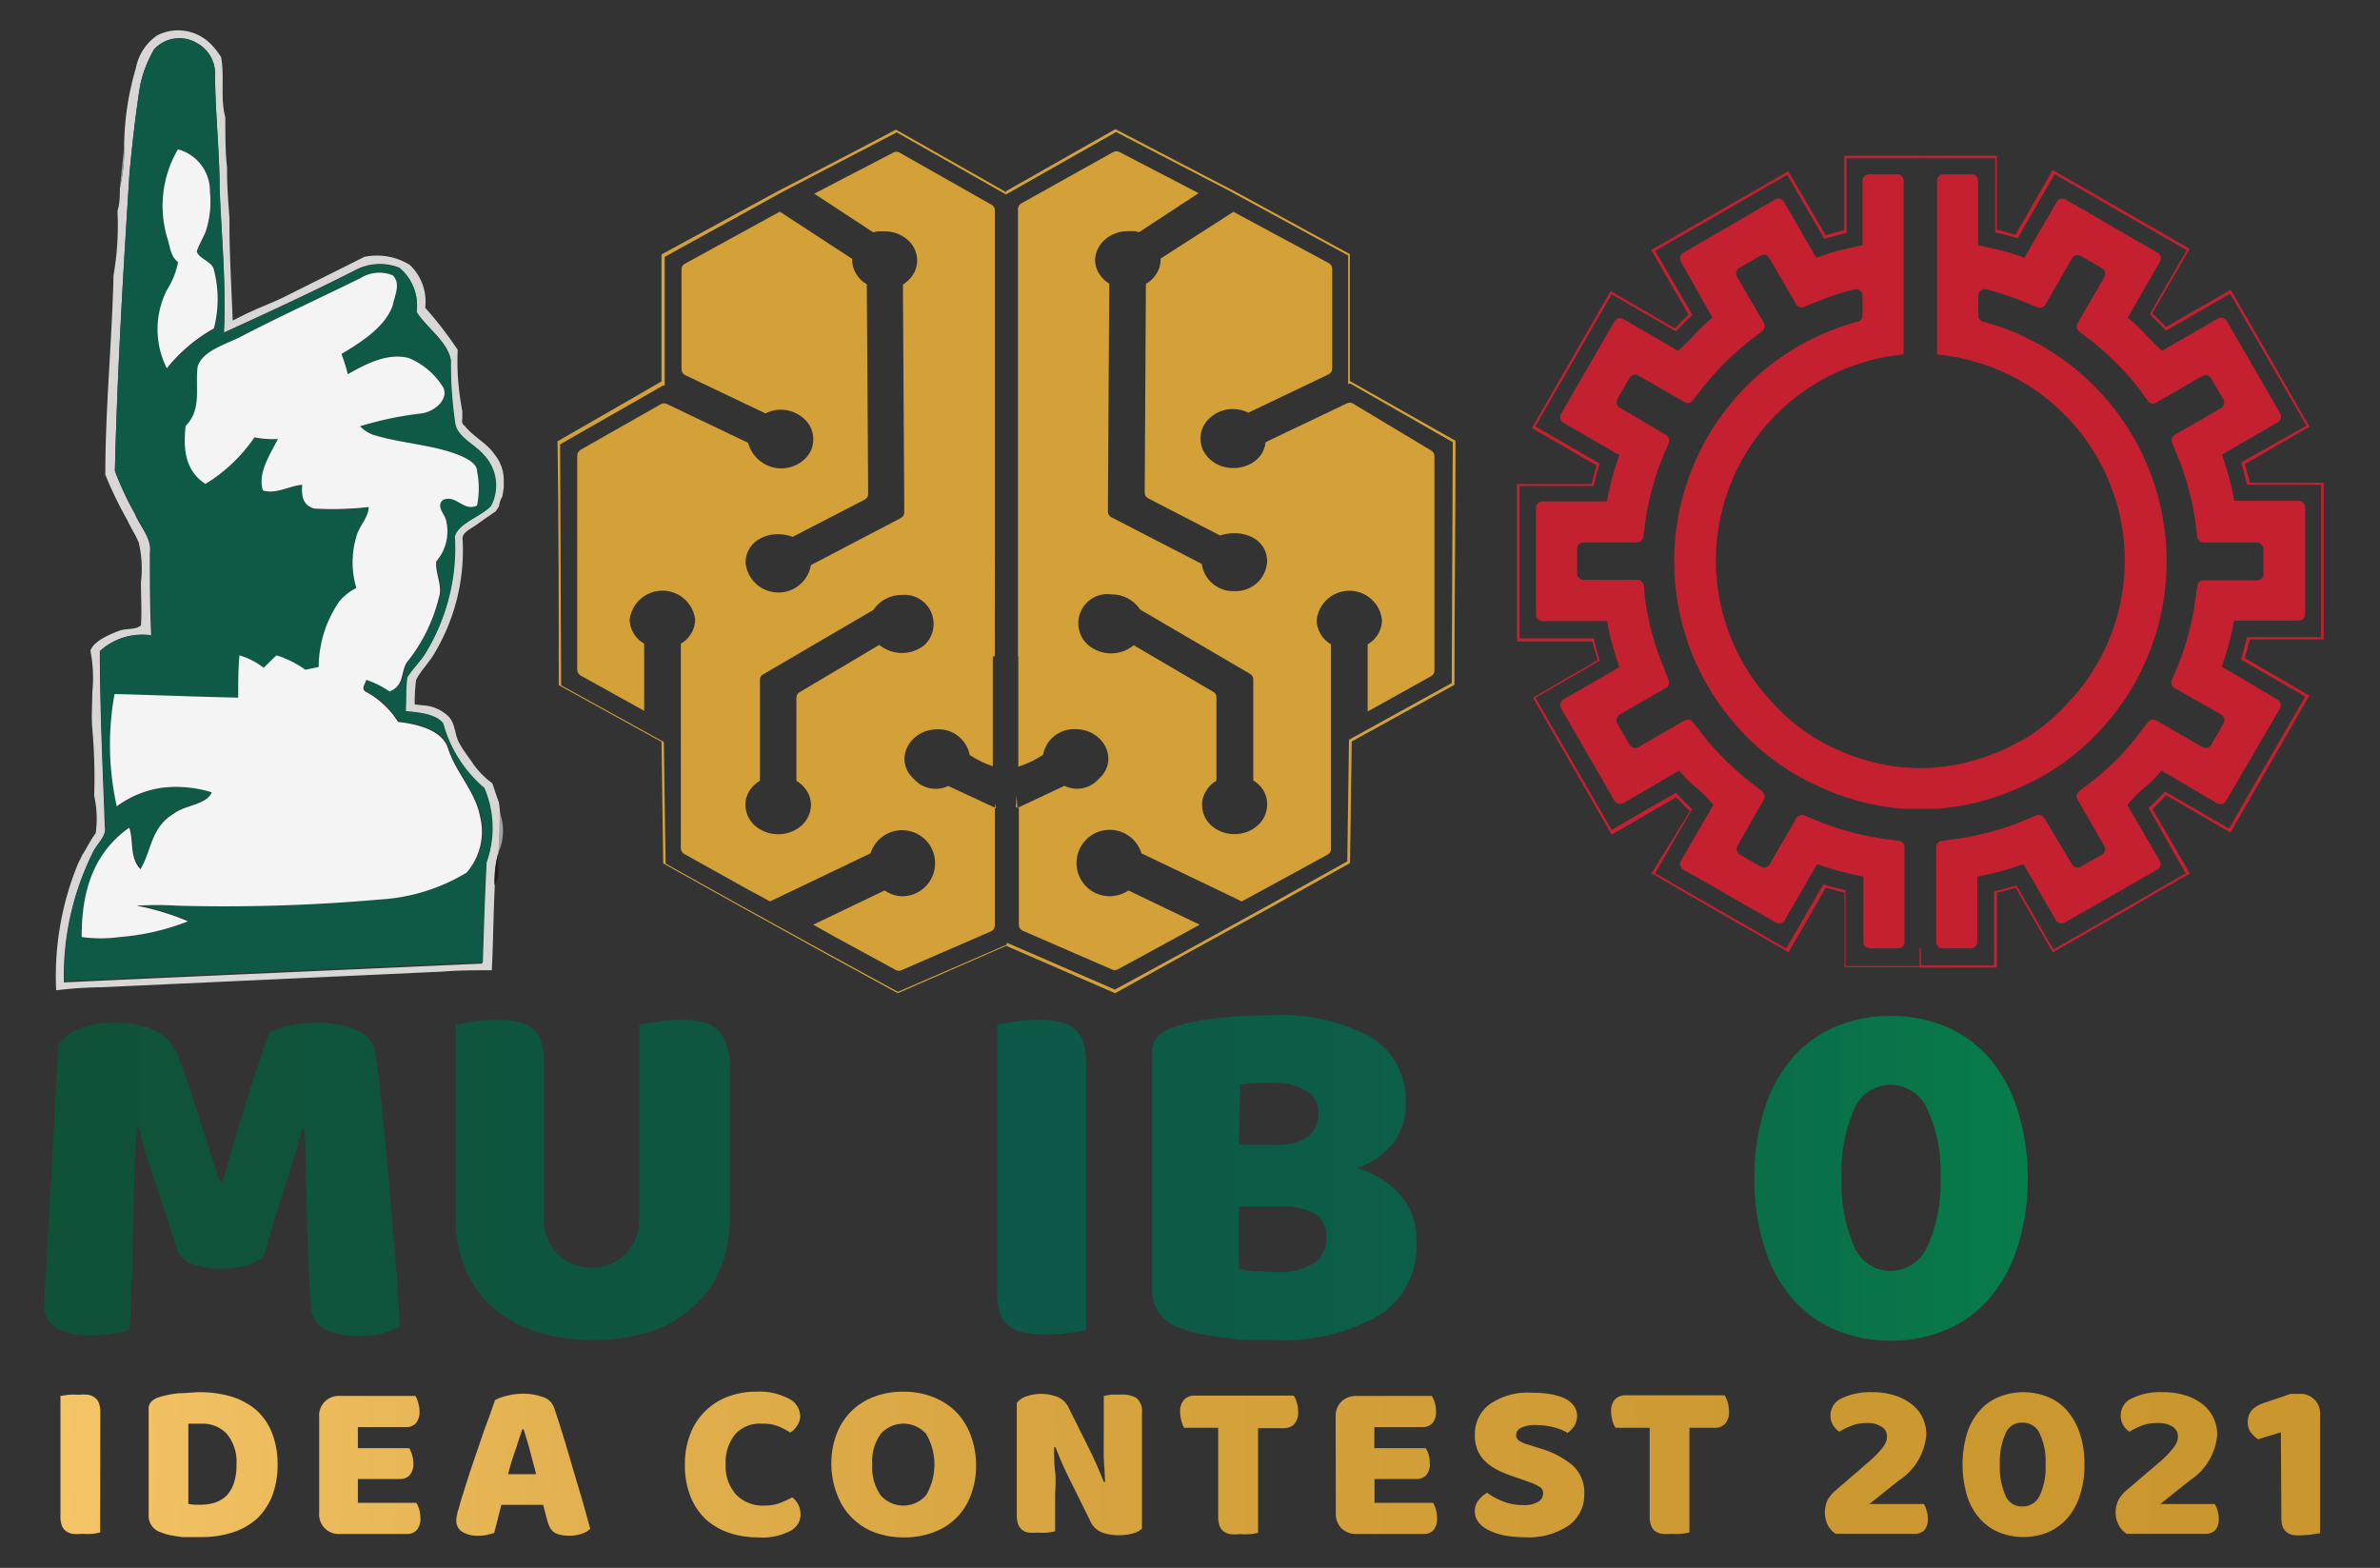 <svg id="Layer_1" data-name="Layer 1" xmlns="http://www.w3.org/2000/svg" xmlns:xlink="http://www.w3.org/1999/xlink" viewBox="0 0 138.99 91.56"><rect x="0" y="0" width="138.99" height="91.56" fill="#333333" stroke="none"/><defs><style>.cls-1,.cls-2{fill:none;}.cls-1{clip-rule:evenodd;}.cls-3{fill:url(#linear-gradient);}.cls-4{fill:url(#linear-gradient-2);}.cls-5{fill:url(#linear-gradient-4);}.cls-6{fill:url(#linear-gradient-5);}.cls-7{clip-path:url(#clip-path);}.cls-8{fill:#d4a139;}.cls-9{clip-path:url(#clip-path-2);}.cls-10,.cls-11,.cls-14,.cls-21,.cls-22,.cls-23,.cls-25,.cls-26{fill-rule:evenodd;}.cls-10{fill:url(#linear-gradient-9);}.cls-11,.cls-17{fill:#1d1d1d;}.cls-12{clip-path:url(#clip-path-3);}.cls-13{clip-path:url(#clip-path-4);}.cls-14{fill:url(#linear-gradient-10);}.cls-15{fill:#d8d7d6;}.cls-16{fill:#0e5a47;}.cls-18{fill:#a1a0a1;}.cls-19{fill:#f4f4f4;}.cls-20{clip-path:url(#clip-path-5);}.cls-21{fill:url(#linear-gradient-11);}.cls-22{fill:url(#linear-gradient-12);}.cls-23{fill:#c52030;}.cls-24{clip-path:url(#clip-path-6);}.cls-25{fill:url(#linear-gradient-13);}.cls-26{fill:url(#linear-gradient-14);}.cls-27{fill:url(#radial-gradient);}</style><linearGradient id="linear-gradient" x1="-25.98" y1="68.86" x2="231.86" y2="68.86" gradientUnits="userSpaceOnUse"><stop offset="0" stop-color="#114f30"/><stop offset="0.34" stop-color="#0d5847"/><stop offset="0.42" stop-color="#0c5f48"/><stop offset="0.52" stop-color="#097249"/><stop offset="0.62" stop-color="#068a4b"/><stop offset="0.7" stop-color="#07844b"/><stop offset="0.81" stop-color="#0b724b"/><stop offset="0.94" stop-color="#11554a"/><stop offset="1" stop-color="#0d4e47"/></linearGradient><linearGradient id="linear-gradient-2" x1="-25.98" y1="68.91" x2="231.86" y2="68.91" xlink:href="#linear-gradient"/><linearGradient id="linear-gradient-4" x1="-25.98" y1="68.75" x2="231.86" y2="68.75" xlink:href="#linear-gradient"/><linearGradient id="linear-gradient-5" x1="-25.98" y1="68.79" x2="231.86" y2="68.79" xlink:href="#linear-gradient"/><clipPath id="clip-path"><path id="SVGID" class="cls-1" d="M53.22,51.91l.36.09v4.32H57.9V54.9h.55l6.66,2.89,4.09-2.23,5.11-2.82,4.37-2.44.1-7.1,6-3.31.06-14.07-6-3.43-.11.05V14.92l-6.85-3.73L65.18,7.71l-6.72,3.81H57.9V9.22H53.58v4.32l-.36.08-.3.09-.3.08-.35.1-2.16-3.75L42.4,14.59l2.16,3.74-.27.26-.22.22-.21.22-.26.26-3.74-2.16L35.4,24.84,39.15,27l-.1.35-.09.3-.07.29-.09.37H34.48v8.9h4.33c.1.44.22.87.35,1.3l-3.75,2.17,4.45,7.71,3.74-2.17.25.27.22.22.22.22.27.25-2.17,3.75,7.72,4.45,2.16-3.74.35.1.3.08Zm11.69-17.2a2,2,0,0,1,1.68.89L73,39.35a.37.37,0,0,1,.19.33v5.9a1.64,1.64,0,0,1,.57.54A1.57,1.57,0,0,1,74,47a1.61,1.61,0,0,1-.56,1.21,2,2,0,0,1-1.35.5,2,2,0,0,1-1.35-.5A1.61,1.61,0,0,1,70.2,47a1.49,1.49,0,0,1,.27-.87,1.64,1.64,0,0,1,.57-.54V40.73a.35.35,0,0,0-.19-.33l-4.64-2.72a2.08,2.08,0,0,1-2.65,0A1.7,1.7,0,0,1,64.91,34.71ZM59.42,47.18l-.15-2.06v-.34h.19a5.86,5.86,0,0,0,1.45-.7h0a1.85,1.85,0,0,1,1.9-1.5c1.64,0,2.59,1.81,1.35,2.91a1.68,1.68,0,0,1-2,.4m-2.73-1.11a10.64,10.64,0,0,1-2.52,0h0a10.18,10.18,0,0,1-1.64-.26,12.59,12.59,0,0,1-2.33-.8q-.48-.22-1-.51a7.8,7.8,0,0,1-.91-.58A11.57,11.57,0,0,1,49.22,41,12.09,12.09,0,0,1,54.9,21.08a11.78,11.78,0,0,1,2-.36V10.54a.38.38,0,0,0-.38-.38H54.92a.38.38,0,0,0-.38.38v3.77c-.47.08-.93.19-1.37.3s-.9.27-1.34.42L50,11.77a.37.37,0,0,0-.52-.14L44,14.74a.38.38,0,0,0-.14.52l1.88,3.26c-.35.3-.7.62-1,.95s-.64.67-1,1l-3.26-1.89a.39.39,0,0,0-.52.14l-3.12,5.4a.38.38,0,0,0,.14.52l3.26,1.89c-.16.44-.29.89-.41,1.33s-.23.91-.31,1.37H35.82a.39.39,0,0,0-.39.38v6.23a.39.39,0,0,0,.39.38h3.76c.09.47.19.92.31,1.36h0A13.52,13.52,0,0,0,40.31,39l-3.26,1.88a.38.38,0,0,0-.14.53L40,46.75a.39.39,0,0,0,.52.14L43.79,45c.31.36.63.7,1,1s.67.64,1,.95l-1.89,3.26a.4.4,0,0,0,.14.53l1.76,1,1.88,1.09,1.76,1a.39.39,0,0,0,.52-.14l1.89-3.27c.44.16.89.29,1.33.42s.91.22,1.37.31V55a.38.38,0,0,0,.38.38h1.64a.38.38,0,0,0,.38-.38V49.46a.38.38,0,0,0-.33-.38L55.9,49a19,19,0,0,1-2.1-.42l-.74-.21c-.44-.15-.87-.3-1.3-.48l-.66-.28a.38.38,0,0,0-.48.16l-1.55,2.69a.39.39,0,0,1-.52.14l-1.22-.7a.37.37,0,0,1-.14-.52l1.55-2.69a.39.39,0,0,0-.1-.5l-.57-.44A12.61,12.61,0,0,1,47,44.85l-.55-.52A16.41,16.41,0,0,1,45,42.72l-.44-.57a.39.39,0,0,0-.49-.1l-2.69,1.56a.38.38,0,0,1-.52-.15l-.71-1.23a.37.37,0,0,1,.14-.52L43,40.16a.37.37,0,0,0,.16-.47L42.9,39a17.9,17.9,0,0,1-.68-2,17.33,17.33,0,0,1-.42-2.1l-.1-.72a.37.37,0,0,0-.38-.33h-3.1a.38.38,0,0,1-.38-.38V32a.38.38,0,0,1,.38-.38h3.11a.39.39,0,0,0,.38-.33l.09-.71a15.3,15.3,0,0,1,.42-2.1,15.11,15.11,0,0,1,.68-2l.28-.68a.38.38,0,0,0-.16-.47l-2.69-1.55a.39.39,0,0,1-.14-.52l.71-1.22a.38.38,0,0,1,.52-.14l2.69,1.55a.37.37,0,0,0,.49-.1l.44-.58a16.37,16.37,0,0,1,1.42-1.61,17.85,17.85,0,0,1,1.61-1.41l.57-.43a.4.4,0,0,0,.1-.5l-1.56-2.69a.39.39,0,0,1,.14-.52l1.23-.71a.38.38,0,0,1,.52.14l1.55,2.7a.38.38,0,0,0,.48.15l.67-.27a15,15,0,0,1,2-.69h0l.27-.06a.35.35,0,0,1,.33.07.38.38,0,0,1,.15.3v1.14a.39.39,0,0,1-.28.37A14.51,14.51,0,0,0,48,43.19a15,15,0,0,0,1.9,1.54c.3.2.61.39.92.57s.64.36,1,.51a14.21,14.21,0,0,0,2.29.88,13.89,13.89,0,0,0,2.91.52c.34,0,.69,0,1,0a14.52,14.52,0,0,0,1.48-.08V54a.38.38,0,0,0,.22.35l5.21,2.26a.37.37,0,0,0,.34,0l1.68-.91,1.83-1L70.06,54,65.9,52a1.94,1.94,0,1,1,.76-2.17l5.86,2.81,1.34-.73,3.67-2a.37.37,0,0,0,.2-.34l0-11.94a1.67,1.67,0,0,1-.84-1.41,1.92,1.92,0,0,1,3.82,0,1.67,1.67,0,0,1-.84,1.41v3.92l3.7-2.06a.36.36,0,0,0,.2-.33l0-12.51a.38.38,0,0,0-.19-.34L79,23.56a.36.36,0,0,0-.35,0l-4.74,2.26c-.16,1.48-2.16,2-3.25,1a1.6,1.6,0,0,1,0-2.42,2,2,0,0,1,2.24-.3l4.69-2.24a.37.37,0,0,0,.21-.34V15.71a.38.38,0,0,0-.19-.34l-5.58-3L67.78,15.1v.06a1.53,1.53,0,0,1-.28.88,1.68,1.68,0,0,1-.58.54l-.07,12.18a.37.37,0,0,0,.2.34l4.2,2.17c1.23-.41,2.75.12,2.75,1.54a1.83,1.83,0,0,1-1.91,1.71,1.85,1.85,0,0,1-1.91-1.59l-5.27-2.72a.38.38,0,0,1-.21-.34l.08-13.3a1.81,1.81,0,0,1-.56-.54,1.54,1.54,0,0,1-.27-.87A1.65,1.65,0,0,1,64.52,14a2,2,0,0,1,1.35-.5l.42,0,.23.06L70,11.28l-4.62-2.4a.38.38,0,0,0-.37,0l-5.37,3a.37.37,0,0,0-.19.33V44.77Zm-6,7.34L52.88,52l-.54-.16L50.16,55.6q-4-2.3-8-4.61l2.18-3.77-.18-.17L44,46.83l-.22-.23-.18-.18L39.8,48.6l-4.6-8L39,38.45c-.11-.35-.2-.72-.29-1.09H34.33V28.17h4.35l.06-.25.08-.3.08-.3.07-.24L35.2,24.9q2.29-4,4.6-8l3.78,2.18.17-.18.22-.22.22-.23.18-.17L42.2,14.54l8-4.6,2.18,3.78.54-.16.3-.08.25-.06V9.07H58v2.31h.37l6.77-3.84c2.33,1.23,4.68,2.44,7,3.65h0l6.69,3.65v7.41L85,25.74c0,4.75-.06,9.5-.06,14.25l-6,3.31-.1,7.1-4.44,2.48L69.27,55.7,65.12,58l-6.71-2.92H58v1.42H53.43Z"/></clipPath><clipPath id="clip-path-2"><polygon class="cls-2" points="49.31 57.96 57.94 57.96 57.9 7.75 34.33 7.54 34.33 57.97 49.31 57.97 49.31 57.96"/></clipPath><linearGradient id="linear-gradient-9" x1="32.44" y1="32.45" x2="110.6" y2="33.18" gradientUnits="userSpaceOnUse"><stop offset="0" stop-color="#8b6126"/><stop offset="0.06" stop-color="#d79d45"/><stop offset="0.08" stop-color="#e4b253"/><stop offset="0.12" stop-color="#f5ce65"/><stop offset="0.14" stop-color="#fbd86c"/><stop offset="0.15" stop-color="#fbd667"/><stop offset="0.18" stop-color="#f9cd4e"/><stop offset="0.21" stop-color="#f8c73e"/><stop offset="0.24" stop-color="#f8c539"/><stop offset="0.4" stop-color="#0d4e47"/><stop offset="0.56" stop-color="#127547"/><stop offset="0.71" stop-color="#076e49"/><stop offset="0.9" stop-color="#0d4e47"/><stop offset="0.97" stop-color="#0d4e47"/><stop offset="1" stop-color="#0d4e47"/></linearGradient><clipPath id="clip-path-3"><path id="SVGID-2" data-name="SVGID" class="cls-1" d="M64.63,51.85l.3-.08.35-.1,2.17,3.74L75.16,51,73,47.21l.26-.25.22-.21.22-.23.25-.27,3.75,2.17,4.45-7.71L78.4,38.54c.13-.43.25-.86.35-1.3h4.33v-8.9H78.76L78.67,28l-.08-.3-.08-.3L78.4,27l3.75-2.16L77.7,17.15,74,19.31l-.25-.26-.22-.21-.22-.23L73,18.36l2.16-3.74-7.7-4.45-2.17,3.74-.35-.1-.29-.08-.3-.08L64,13.56V9.24H59.66v2.31h-.57L52.37,7.73l-6.7,3.49L38.82,15v7.52l-.11,0-6,3.43.06,14.07,6,3.31.1,7.1,4.37,2.44,5.11,2.82,4.09,2.23,6.66-2.89h.56v1.42H64V52l.36-.09ZM54,37.66a2.09,2.09,0,0,1-2.65,0L46.7,40.42a.35.35,0,0,0-.19.33V45.6a1.77,1.77,0,0,1,.58.54,1.57,1.57,0,0,1,.27.87,1.65,1.65,0,0,1-.56,1.21,2.09,2.09,0,0,1-2.71,0A1.65,1.65,0,0,1,43.53,47a1.57,1.57,0,0,1,.27-.87,1.77,1.77,0,0,1,.58-.54V39.7a.34.34,0,0,1,.19-.32L51,35.62a2,2,0,0,1,1.68-.88A1.7,1.7,0,0,1,54,37.66Zm1.38,8.24a1.7,1.7,0,0,1-2-.4c-1.23-1.1-.28-2.91,1.36-2.91a1.85,1.85,0,0,1,1.89,1.5h0a5.82,5.82,0,0,0,1.45.69l.19,0v.33l-.16,2.06M58.1,31V12.28a.36.36,0,0,0-.19-.32L52.53,8.91a.36.36,0,0,0-.36,0l-4.62,2.4L51,13.57l.23-.06.42,0A2,2,0,0,1,53,14a1.58,1.58,0,0,1,.56,1.2,1.54,1.54,0,0,1-.26.87,2,2,0,0,1-.57.55l.08,13.29a.37.37,0,0,1-.2.34L47.36,33a1.93,1.93,0,0,1-3.82-.11c0-1.42,1.52-2,2.75-1.54l4.2-2.17a.39.39,0,0,0,.21-.35L50.62,16.6a1.68,1.68,0,0,1-.58-.54,1.58,1.58,0,0,1-.27-.88v-.06l-4.23-2.76L40,15.4a.35.35,0,0,0-.2.33v5.83a.38.38,0,0,0,.22.35l4.68,2.23a2,2,0,0,1,2.24.3,1.59,1.59,0,0,1,0,2.42,2,2,0,0,1-3.25-1l-4.73-2.26a.41.41,0,0,0-.36,0L33.9,26.27a.4.4,0,0,0-.19.34l0,12.51a.38.38,0,0,0,.2.33l3.71,2.06V37.59a1.67,1.67,0,0,1-.85-1.41,1.93,1.93,0,0,1,3.83,0,1.66,1.66,0,0,1-.84,1.41l0,11.94a.39.39,0,0,0,.2.34l3.68,2.05,1.33.72,5.87-2.81a1.93,1.93,0,1,1,1.84,2.51A1.9,1.9,0,0,1,51.66,52l-4.17,2,1.32.74,1.84,1,1.67.91a.37.37,0,0,0,.34,0l5.21-2.26a.38.38,0,0,0,.23-.35V47.2c.48,0,1,.07,1.47.07s.7,0,1,0a14,14,0,0,0,2.92-.52,13.56,13.56,0,0,0,2.28-.88c.33-.15.65-.32,1-.5s.62-.38.92-.58a13.6,13.6,0,0,0,1.9-1.54A14.49,14.49,0,0,0,63.3,18.78a.37.37,0,0,1-.28-.37V17.27a.37.37,0,0,1,.47-.37l.27.07h0a13.44,13.44,0,0,1,2,.68l.67.27a.36.36,0,0,0,.47-.15l1.56-2.7a.38.38,0,0,1,.52-.14l1.23.71a.39.39,0,0,1,.14.52l-1.56,2.69a.39.39,0,0,0,.1.5l.57.43A16.52,16.52,0,0,1,71.1,21.2a15.33,15.33,0,0,1,1.41,1.61l.45.57a.36.36,0,0,0,.49.1l2.68-1.55a.38.38,0,0,1,.52.14l.71,1.22a.38.38,0,0,1-.14.52l-2.69,1.55a.4.4,0,0,0-.16.48l.28.67a16.7,16.7,0,0,1,.69,2,17.34,17.34,0,0,1,.42,2.1l.09.71a.38.38,0,0,0,.38.33h3.11a.39.39,0,0,1,.38.38v1.42a.38.38,0,0,1-.38.38H76.23a.39.39,0,0,0-.38.33l-.09.72a17.33,17.33,0,0,1-.42,2.1,16.14,16.14,0,0,1-.69,2l-.28.67a.38.38,0,0,0,.16.47l2.7,1.56a.39.39,0,0,1,.14.52l-.71,1.22a.39.39,0,0,1-.53.15l-2.68-1.56a.4.4,0,0,0-.5.1l-.44.57a16.41,16.41,0,0,1-1.41,1.61l-.55.53c-.34.31-.7.61-1.06.88l-.58.44a.39.39,0,0,0-.09.5l1.55,2.69a.39.39,0,0,1-.14.52l-1.22.7a.38.38,0,0,1-.52-.14l-1.55-2.69a.4.4,0,0,0-.48-.16l-.67.28c-.42.18-.86.33-1.3.48l-.73.21a15.61,15.61,0,0,1-2.1.42l-.72.09a.37.37,0,0,0-.32.38V55a.38.38,0,0,0,.38.38h1.65A.38.38,0,0,0,63,55V51.23c.46-.09.91-.19,1.36-.31s.89-.26,1.34-.42l1.88,3.27a.39.39,0,0,0,.52.14l1.76-1,1.88-1.08,1.76-1a.37.37,0,0,0,.14-.52L71.78,47c.36-.31.7-.62,1-1s.65-.67,1-1L77,46.91a.38.38,0,0,0,.52-.14l3.12-5.39a.4.4,0,0,0-.14-.53L77.25,39c.15-.44.29-.89.41-1.33h0c.12-.44.22-.89.31-1.36h3.77a.38.38,0,0,0,.38-.38V29.66a.38.38,0,0,0-.38-.38H78c-.09-.46-.19-.92-.32-1.37a13.52,13.52,0,0,0-.41-1.33l3.27-1.89a.38.38,0,0,0,.14-.52l-3.12-5.4a.39.39,0,0,0-.52-.14l-3.27,1.89c-.3-.36-.62-.7-1-1s-.67-.64-1-.95l1.89-3.26a.39.39,0,0,0-.14-.52l-5.4-3.11a.37.37,0,0,0-.52.14l-1.88,3.26c-.44-.15-.89-.29-1.34-.42s-.9-.22-1.36-.3V10.56a.38.38,0,0,0-.38-.38H61a.38.38,0,0,0-.38.38V20.74a11.78,11.78,0,0,1,2,.36A12.1,12.1,0,0,1,68.34,41a12.5,12.5,0,0,1-1.86,1.61,9.61,9.61,0,0,1-.92.59c-.31.18-.63.35-1,.5a12,12,0,0,1-2.32.8,11.45,11.45,0,0,1-1.64.27h0a10.06,10.06,0,0,1-2.51,0Zm6,25.45H59.51V55.07h-.37L52.43,58l-4.15-2.27L43.17,52.9l-4.44-2.48-.1-7.1-6-3.31c0-4.75,0-9.5-.07-14.24,2-1.16,4.06-2.32,6.07-3.5V14.86l6.69-3.64h0c2.34-1.21,4.69-2.42,7-3.65l6.77,3.84h.36V9.09h4.61v4.35l.25.06.31.08.53.16L67.39,10l8,4.6-2.18,3.77.18.18.23.22.21.22.18.18L77.75,17q2.31,4,4.6,8L78.58,27.1l.07.24.08.3.08.3.06.25h4.35v9.19H78.87c-.09.37-.19.74-.3,1.09l3.78,2.19q-2.3,4-4.6,8L74,46.45l-.17.17-.22.23-.23.22-.18.17L75.36,51q-4,2.31-8,4.6l-2.18-3.78-.54.16-.55.14Z"/></clipPath><clipPath id="clip-path-4"><polygon class="cls-2" points="68.24 57.98 59.61 57.98 59.66 7.78 83.22 7.56 83.22 57.99 68.24 57.99 68.24 57.98"/></clipPath><linearGradient id="linear-gradient-10" x1="-1509.04" y1="32.47" x2="-1430.87" y2="33.21" gradientTransform="matrix(-1, 0, 0, 1, -1423.92, 0)" xlink:href="#linear-gradient-9"/><clipPath id="clip-path-5"><polygon class="cls-2" points="103.58 57.98 112.18 57.99 112.13 7.78 88.59 7.56 88.59 57.99 103.58 57.99 103.58 57.98"/></clipPath><linearGradient id="linear-gradient-11" x1="86.7" y1="32.47" x2="164.86" y2="33.2" xlink:href="#linear-gradient-9"/><linearGradient id="linear-gradient-12" x1="64.74" y1="25.14" x2="240.43" y2="54.78" gradientUnits="userSpaceOnUse"><stop offset="0" stop-color="#c22030"/><stop offset="0.51" stop-color="#c62030"/><stop offset="0.67" stop-color="#e92c47"/><stop offset="0.87" stop-color="#c72434"/><stop offset="0.9" stop-color="#c12331"/><stop offset="0.95" stop-color="#c52131"/><stop offset="0.97" stop-color="#c92031"/><stop offset="1" stop-color="#c52030"/></linearGradient><clipPath id="clip-path-6"><polygon class="cls-2" points="120.72 57.98 112.08 57.98 112.14 7.77 135.7 7.56 135.7 57.99 120.72 57.99 120.72 57.98"/></clipPath><linearGradient id="linear-gradient-13" x1="-1614.33" y1="32.47" x2="-1536.17" y2="33.2" gradientTransform="matrix(-1, 0, 0, 1, -1476.74, 0)" xlink:href="#linear-gradient-9"/><linearGradient id="linear-gradient-14" x1="64.86" y1="24.43" x2="240.55" y2="54.08" xlink:href="#linear-gradient-12"/><radialGradient id="radial-gradient" cx="-11.97" cy="85.28" r="156.28" gradientUnits="userSpaceOnUse"><stop offset="0" stop-color="#ffd077"/><stop offset="0.1" stop-color="#f4c467"/><stop offset="0.31" stop-color="#e1af4d"/><stop offset="0.53" stop-color="#d4a13b"/><stop offset="0.76" stop-color="#cc9830"/><stop offset="1" stop-color="#c9952c"/></radialGradient></defs><path class="cls-3" d="M15.4,73.37a2.86,2.86,0,0,1-1,.52,4.63,4.63,0,0,1-1.41.19,4.92,4.92,0,0,1-1.77-.27,1.4,1.4,0,0,1-.91-.91c-.55-1.74-1-3.15-1.37-4.23s-.63-2-.83-2.83H8C7.9,67,7.86,68.07,7.83,69s0,1.89-.06,2.8,0,1.83-.06,2.75-.08,2-.14,3.09a5.1,5.1,0,0,1-1,.25,7.44,7.44,0,0,1-1.25.1,4.26,4.26,0,0,1-2-.41,1.6,1.6,0,0,1-.73-1.51L3.41,61a2.92,2.92,0,0,1,1-.83,4.79,4.79,0,0,1,2.26-.44,5.13,5.13,0,0,1,2.47.49,2.85,2.85,0,0,1,1.31,1.58c.18.48.37,1,.58,1.63s.42,1.25.62,1.9.42,1.3.61,1.94L12.84,69H13q.71-2.49,1.43-4.81c.47-1.55.91-2.85,1.31-3.9a4.68,4.68,0,0,1,1.14-.4,6.86,6.86,0,0,1,1.56-.16,5.57,5.57,0,0,1,2.38.43,1.69,1.69,0,0,1,1.08,1.23c.07.39.16,1,.25,1.82s.18,1.74.28,2.77.2,2.11.3,3.26.19,2.25.28,3.3.17,2,.22,2.91.1,1.55.12,2a3.81,3.81,0,0,1-1.05.43,6.18,6.18,0,0,1-1.42.13,4.35,4.35,0,0,1-1.9-.38,1.62,1.62,0,0,1-.83-1.51C18,74,17.94,72,17.91,70.32s-.07-3.16-.13-4.33h-.15c-.2.77-.49,1.74-.86,2.9S15.93,71.55,15.4,73.37Z"/><path class="cls-4" d="M42.62,71.15a7.48,7.48,0,0,1-.55,2.92,6.08,6.08,0,0,1-1.59,2.25A7.28,7.28,0,0,1,38,77.76a11.54,11.54,0,0,1-6.72,0,7.28,7.28,0,0,1-2.53-1.44,6.08,6.08,0,0,1-1.59-2.25,7.48,7.48,0,0,1-.55-2.92V59.83l1-.17a9.31,9.31,0,0,1,1.37-.1,6.12,6.12,0,0,1,1.2.1,2.27,2.27,0,0,1,.88.37,1.64,1.64,0,0,1,.54.74A3.92,3.92,0,0,1,31.76,62v9a3,3,0,0,0,.79,2.22,2.77,2.77,0,0,0,2,.8,2.73,2.73,0,0,0,2-.8,3,3,0,0,0,.78-2.22V59.83l1-.17a9.41,9.41,0,0,1,1.37-.1,6.12,6.12,0,0,1,1.2.1,2.27,2.27,0,0,1,.88.37,1.64,1.64,0,0,1,.54.74A3.66,3.66,0,0,1,42.62,62Z"/><path class="cls-4" d="M49.23,59.83l1-.17a9.41,9.41,0,0,1,1.37-.1,6.22,6.22,0,0,1,1.21.1,2.23,2.23,0,0,1,.87.37,1.64,1.64,0,0,1,.54.74A3.64,3.64,0,0,1,54.44,62V73a5,5,0,0,1-1.52,4,6.62,6.62,0,0,1-4.46,1.32,5.54,5.54,0,0,1-2.5-.48,2.12,2.12,0,0,1-1-.88,2.58,2.58,0,0,1-.31-1.28,3,3,0,0,1,.16-1,2.28,2.28,0,0,1,.4-.71c.38.08.7.14,1,.17a8,8,0,0,0,.88,0,2.08,2.08,0,0,0,1.66-.58,2.49,2.49,0,0,0,.51-1.7Z"/><path class="cls-5" d="M63.42,77.67a8.78,8.78,0,0,1-1,.17,10.93,10.93,0,0,1-1.39.09,6.12,6.12,0,0,1-1.2-.1,2.13,2.13,0,0,1-.88-.37,1.64,1.64,0,0,1-.54-.74,3.88,3.88,0,0,1-.17-1.25V59.83l1-.17a9.31,9.31,0,0,1,1.37-.1,6.19,6.19,0,0,1,1.2.1,2.27,2.27,0,0,1,.88.37,1.56,1.56,0,0,1,.53.74A3.64,3.64,0,0,1,63.42,62Z"/><path class="cls-6" d="M74.28,78.26l-1.19,0q-.68,0-1.41-.12c-.49-.06-1-.13-1.44-.22a6.73,6.73,0,0,1-1.31-.37,2.22,2.22,0,0,1-1.64-2.17V61.52a1.3,1.3,0,0,1,.34-1,2.57,2.57,0,0,1,.94-.55,11.35,11.35,0,0,1,2.53-.51,28.79,28.79,0,0,1,3.12-.17,11.19,11.19,0,0,1,5.87,1.28,4.32,4.32,0,0,1,2,3.94,3.56,3.56,0,0,1-.77,2.29,4.38,4.38,0,0,1-2.09,1.41,5.24,5.24,0,0,1,2.49,1.51,4,4,0,0,1,1,2.76,4.81,4.81,0,0,1-2.18,4.34A11.67,11.67,0,0,1,74.28,78.26ZM72.35,66.85h2.17a3,3,0,0,0,1.86-.47A1.69,1.69,0,0,0,77,65a1.47,1.47,0,0,0-.67-1.27,3.42,3.42,0,0,0-2-.48l-1,0a7.47,7.47,0,0,0-.91.09Zm0,7.23a5.29,5.29,0,0,0,1.07.16c.44,0,.85.05,1.25.05a3.77,3.77,0,0,0,2-.49,1.69,1.69,0,0,0,.79-1.53,1.52,1.52,0,0,0-.66-1.39,3.73,3.73,0,0,0-2-.42H72.35Z"/><path class="cls-6" d="M94.34,64.57l-3,.92a4.5,4.5,0,0,1-.89-.83A2.25,2.25,0,0,1,90,63.17c0-1.18.73-2,2.18-2.48l3.33-1.13h1.1a2.74,2.74,0,0,1,2,.74,2.71,2.71,0,0,1,.75,2V77.76l-1,.16a8,8,0,0,1-1.3.1A7,7,0,0,1,96,77.93a2,2,0,0,1-.88-.35,1.71,1.71,0,0,1-.55-.73,3.08,3.08,0,0,1-.19-1.2Z"/><path class="cls-6" d="M118.41,68.78a12.7,12.7,0,0,1-.6,4.06,8.36,8.36,0,0,1-1.65,3,6.89,6.89,0,0,1-2.53,1.83,8.17,8.17,0,0,1-3.19.62,8.27,8.27,0,0,1-3.23-.62,6.89,6.89,0,0,1-2.53-1.83,8.35,8.35,0,0,1-1.64-3,13,13,0,0,1-.58-4.06,12.85,12.85,0,0,1,.58-4,8.39,8.39,0,0,1,1.64-3,6.89,6.89,0,0,1,2.53-1.83,8.27,8.27,0,0,1,3.23-.62,8.17,8.17,0,0,1,3.19.62,6.89,6.89,0,0,1,2.53,1.83,8.4,8.4,0,0,1,1.65,3A12.55,12.55,0,0,1,118.41,68.78Zm-5.09,0a8.62,8.62,0,0,0-.76-4,2.35,2.35,0,0,0-2.15-1.43,2.29,2.29,0,0,0-2.13,1.43,8.92,8.92,0,0,0-.73,4,9.06,9.06,0,0,0,.73,4,2.29,2.29,0,0,0,2.13,1.44,2.34,2.34,0,0,0,2.15-1.44A8.75,8.75,0,0,0,113.32,68.78Z"/><path class="cls-6" d="M136.44,68.78a13,13,0,0,1-.59,4.06,8.53,8.53,0,0,1-1.66,3,6.94,6.94,0,0,1-2.52,1.83,8.65,8.65,0,0,1-6.43,0,7,7,0,0,1-2.53-1.83,8.35,8.35,0,0,1-1.64-3,13.31,13.31,0,0,1-.58-4.06,13.15,13.15,0,0,1,.58-4,8.39,8.39,0,0,1,1.64-3,7,7,0,0,1,2.53-1.83,8.65,8.65,0,0,1,6.43,0,6.94,6.94,0,0,1,2.52,1.83,8.58,8.58,0,0,1,1.66,3A12.84,12.84,0,0,1,136.44,68.78Zm-5.09,0a8.62,8.62,0,0,0-.76-4,2.35,2.35,0,0,0-2.15-1.43,2.3,2.3,0,0,0-2.13,1.43,8.92,8.92,0,0,0-.73,4,9.06,9.06,0,0,0,.73,4,2.3,2.3,0,0,0,2.13,1.44,2.34,2.34,0,0,0,2.15-1.44A8.75,8.75,0,0,0,131.35,68.78Z"/><g class="cls-7"><polygon class="cls-8" points="58.76 7.54 58.76 38.27 59.47 38.32 59.47 44.99 59.47 44.99 58.8 54.8 58.78 55.51 59.46 58.05 85.72 58.27 85.72 7.54 58.76 7.54"/></g><g class="cls-9"><path class="cls-10" d="M78.63,23.55l-4.74,2.26c-.16,1.48-2.16,2-3.25,1a1.6,1.6,0,0,1,0-2.42,2.06,2.06,0,0,1,2.25-.3l4.68-2.24a.37.37,0,0,0,.21-.34V15.71a.38.38,0,0,0-.19-.34l-5.58-3L67.78,15.1v.06a1.53,1.53,0,0,1-.28.88,1.74,1.74,0,0,1-.57.54l-.08,12.18a.38.38,0,0,0,.21.34l4.19,2.17c1.24-.41,2.75.12,2.75,1.54a1.83,1.83,0,0,1-1.91,1.71,1.85,1.85,0,0,1-1.91-1.59l-5.27-2.72a.38.38,0,0,1-.21-.34l.08-13.3a1.7,1.7,0,0,1-.56-.54,1.54,1.54,0,0,1-.27-.87A1.65,1.65,0,0,1,64.52,14a2,2,0,0,1,1.35-.5l.43,0,.22.06L70,11.28l-4.62-2.4a.38.38,0,0,0-.37,0l-5.37,3a.37.37,0,0,0-.19.33V44.77h0a5.86,5.86,0,0,0,1.45-.7h0a1.84,1.84,0,0,1,1.89-1.5c1.64,0,2.59,1.81,1.35,2.91a1.68,1.68,0,0,1-2,.4,7.39,7.39,0,0,1-2.73,1.29V54a.38.38,0,0,0,.22.35l5.22,2.26a.35.35,0,0,0,.33,0l1.68-.91,1.84-1L70.06,54,65.9,52a2,2,0,0,1-1.09.34,1.94,1.94,0,1,1,1.85-2.51l5.86,2.81,1.34-.73,3.68-2a.38.38,0,0,0,.19-.34l0-11.94a1.67,1.67,0,0,1-.84-1.41,1.92,1.92,0,0,1,3.82,0,1.66,1.66,0,0,1-.84,1.41v3.92l3.7-2.06a.36.36,0,0,0,.2-.33l.06-12.51a.39.39,0,0,0-.2-.34L79,23.56A.36.36,0,0,0,78.63,23.55ZM73.46,48.2a2.07,2.07,0,0,1-2.7,0A1.61,1.61,0,0,1,70.2,47a1.57,1.57,0,0,1,.27-.87,1.64,1.64,0,0,1,.57-.54V40.73a.35.35,0,0,0-.19-.33l-4.64-2.72a2.07,2.07,0,0,1-2.64,0c-1.25-1.11-.29-2.92,1.35-2.92a2,2,0,0,1,1.67.89L73,39.35a.37.37,0,0,1,.19.33v5.9a1.64,1.64,0,0,1,.57.54A1.49,1.49,0,0,1,74,47,1.61,1.61,0,0,1,73.46,48.2Z"/><path class="cls-11" d="M78.89,22.25V14.84l-6.7-3.64h0c-2.34-1.21-4.69-2.42-7-3.65l-6.5,3.69v.17l6.5-3.69,6.71,3.49,6.85,3.72v7.53l.11-.05,6,3.43L84.74,39.9l-5.95,3.31-.11,7.1-4.37,2.44L69.2,55.57,65.12,57.8,58.68,55v.16L65.12,58l4.15-2.27,5.12-2.82,4.44-2.48.1-7.1,6-3.31c0-4.75,0-9.5.06-14.25C82.93,24.58,80.9,23.42,78.89,22.25Z"/></g><g class="cls-12"><polygon class="cls-8" points="58.76 7.56 58.76 38.3 57.98 38.34 57.98 45.02 57.98 45.02 58.8 54.83 58.89 55.67 57.98 58.07 31.72 58.3 31.72 7.56 58.76 7.56"/></g><g class="cls-13"><path class="cls-14" d="M38.57,23.59,33.9,26.27a.4.4,0,0,0-.19.34l0,12.51a.36.36,0,0,0,.2.33l3.7,2.06V37.59a1.67,1.67,0,0,1-.85-1.41,1.92,1.92,0,0,1,3.82,0,1.65,1.65,0,0,1-.83,1.41l0,11.94a.37.37,0,0,0,.2.34l3.68,2.05,1.33.72,5.87-2.81a1.93,1.93,0,1,1,1.84,2.51A2,2,0,0,1,51.65,52l-4.16,2,1.32.74,1.84,1,1.67.91a.37.37,0,0,0,.34,0l5.21-2.26a.38.38,0,0,0,.23-.35V47.2a7.54,7.54,0,0,1-2.74-1.3,1.69,1.69,0,0,1-2-.4c-1.23-1.1-.29-2.91,1.36-2.91a1.85,1.85,0,0,1,1.89,1.5h0a5.4,5.4,0,0,0,1.46.69h0V12.28a.35.35,0,0,0-.2-.32L52.53,8.91a.38.38,0,0,0-.36,0l-4.62,2.4L51,13.57l.23-.06.42,0A2,2,0,0,1,53,14a1.58,1.58,0,0,1,.56,1.2,1.54,1.54,0,0,1-.26.87,2,2,0,0,1-.57.55l.08,13.29a.39.39,0,0,1-.2.34L47.36,33a1.93,1.93,0,0,1-3.82-.11c0-1.42,1.52-2,2.75-1.54l4.2-2.17a.38.38,0,0,0,.2-.35L50.62,16.6a1.68,1.68,0,0,1-.58-.54,1.58,1.58,0,0,1-.27-.88v-.06l-4.23-2.76L40,15.4a.35.35,0,0,0-.2.33v5.84a.37.37,0,0,0,.22.34l4.68,2.23a2,2,0,0,1,2.24.3,1.59,1.59,0,0,1,0,2.42,2,2,0,0,1-3.25-1l-4.73-2.26A.38.38,0,0,0,38.57,23.59Zm5,23.42a1.57,1.57,0,0,1,.27-.87,1.77,1.77,0,0,1,.58-.54V39.7a.35.35,0,0,1,.18-.32L51,35.62a2,2,0,0,1,1.68-.88A1.7,1.7,0,0,1,54,37.66a2.09,2.09,0,0,1-2.65,0L46.7,40.42a.35.35,0,0,0-.19.33V45.6a1.88,1.88,0,0,1,.58.54,1.56,1.56,0,0,1,.26.87,1.64,1.64,0,0,1-.55,1.21,2.06,2.06,0,0,1-2.71,0A1.61,1.61,0,0,1,43.53,47Z"/><path class="cls-11" d="M38.67,22.27V14.86l6.69-3.64h0C47.7,10,50,8.79,52.38,7.56l6.5,3.69v.17L52.37,7.73l-6.7,3.49L38.82,15v7.52l-.11,0-6,3.43.06,14.07,6,3.31.1,7.1,4.37,2.44,5.11,2.82,4.09,2.23L58.88,55v.16L52.43,58l-4.15-2.27L43.17,52.9l-4.45-2.48-.09-7.1-6-3.31c0-4.75,0-9.5-.06-14.24C34.63,24.61,36.65,23.45,38.67,22.27Z"/></g><path class="cls-15" d="M9.19,2.06a2.69,2.69,0,0,1,3.12.51,4.77,4.77,0,0,1,.6.76c.22,1.17-.06,2.38.25,3.54l0,.18c0,.92,0,1.84.1,2.75,0,.06,0,.18,0,.24,0,.91.08,1.81.14,2.71,0,.07,0,.21,0,.28,0,1.9.12,3.79.19,5.69l.5-.25C15,18,16,17.66,16.86,17.21L21.28,15a3.64,3.64,0,0,1,2.65.47,2.94,2.94,0,0,1,.9,2.5,21.86,21.86,0,0,1,1.9,2.46A14.94,14.94,0,0,0,27,24c0,.12,0,.35,0,.47a.35.35,0,0,0,.15.41c.47.61,1.29,1,1.71,1.63a2.38,2.38,0,0,1,.56,1.6v.36l-.08.52a1.44,1.44,0,0,0-.2.58l-.19.29c-.36.25-.72.49-1.06.74l-.17.12c-.35.22-.79.45-.7.83a11.73,11.73,0,0,1-1.72,6.72c-.31.5-.76.94-1,1.44a9.8,9.8,0,0,0-.08,1.43l.49.05a2.29,2.29,0,0,1,1.31.5c.6.42.49,1.12.78,1.66s.55.83.82,1.24a4.92,4.92,0,0,0,1.13,1.15c.13.37.24.74.38,1.1a6,6,0,0,1,.07.61c0,.78,0,1.56-.09,2.34v0a6.29,6.29,0,0,0-.21,1.87c-.09,1.66-.09,3.32-.18,5-1,0-1.94,0-2.91.08L6,57.65a24.68,24.68,0,0,0-2.72.18,17.26,17.26,0,0,1,1.28-7.4c.08-.16.16-.32.23-.48.28-.43.49-.88.8-1.3a6.13,6.13,0,0,0-.09-2.18,32.19,32.19,0,0,0-.11-3.93c-.06-.7,0-1.4,0-2.1A8.29,8.29,0,0,0,5.28,38c.17-.52,1-.91,1.62-1.14.41-.19,1-.05,1.33-.34.06-.84,0-1.68,0-2.52a6.46,6.46,0,0,0-.13-2.32c-.18-.44-.46-.85-.65-1.28a22.76,22.76,0,0,1-1.3-2.68c0-3.88.39-7.77.48-11.64a16.92,16.92,0,0,0,.23-3.75C7,11.86,7,11.45,7,11a10.51,10.51,0,0,0,.25-2.55A16.54,16.54,0,0,1,7.93,4,3,3,0,0,1,9.19,2.06ZM9,2.88A7.22,7.22,0,0,0,8.18,5c-.27,1.72-.46,3.43-.62,5.15C7.19,16,6.85,21.73,6.71,27.5A17.19,17.19,0,0,0,7.87,30c.31.76,1,1.44.88,2.28,0,1.61,0,3.23.08,4.84a3.62,3.62,0,0,0-3,.9c0,3.44.17,6.86.29,10.28.11.58-.53,1.05-.75,1.59a16.11,16.11,0,0,0-1.64,7.48c8.14-.38,16.28-.73,24.43-1.1.06-1.94.12-3.89.22-5.84a5.91,5.91,0,0,0-.13-4.34,7.54,7.54,0,0,1-2.4-3.77c-.42-.55-1.39-.64-2.19-.72.05-.67,0-1.35.1-2,.32-.53.83-1,1.13-1.52a11.67,11.67,0,0,0,1.63-6.72c.2-.83,1.5-1.15,2.11-1.79a2.58,2.58,0,0,0-.43-3c-.52-.61-1.49-1-1.65-1.78A24.49,24.49,0,0,1,26.32,21c-.21-1.1-1.39-1.84-2-2.8a2.83,2.83,0,0,0-1-2.57,3.09,3.09,0,0,0-2.57.14c-2.51,1.28-5.1,2.47-7.68,3.65.14-2.82-.14-5.62-.25-8.42,0-2.29-.27-4.55-.27-6.84a2,2,0,0,0-1-1.62A2,2,0,0,0,9,2.88Z"/><path class="cls-16" d="M9,2.88a2,2,0,0,1,2.56-.31,2,2,0,0,1,1,1.62c0,2.29.26,4.55.27,6.84.11,2.8.39,5.6.25,8.42,2.58-1.18,5.17-2.37,7.68-3.65a3.09,3.09,0,0,1,2.57-.14,2.83,2.83,0,0,1,1,2.57c.6,1,1.78,1.7,2,2.8a24.49,24.49,0,0,0,.27,3.74c.16.77,1.13,1.17,1.65,1.78a2.58,2.58,0,0,1,.43,3c-.61.64-1.91,1-2.11,1.79A11.67,11.67,0,0,1,24.93,38c-.3.53-.81,1-1.13,1.52-.11.67-.05,1.35-.1,2,.8.08,1.77.17,2.19.72a7.54,7.54,0,0,0,2.4,3.77,5.91,5.91,0,0,1,.13,4.34c-.1,2-.16,3.9-.22,5.84-8.15.37-16.29.72-24.43,1.1a16.11,16.11,0,0,1,1.64-7.48c.22-.54.86-1,.75-1.59C6,44.84,5.85,41.42,5.87,38a3.62,3.62,0,0,1,3-.9c-.08-1.61-.08-3.23-.08-4.84.09-.84-.57-1.52-.88-2.28A17.19,17.19,0,0,1,6.71,27.5c.14-5.77.48-11.55.85-17.33.16-1.72.35-3.43.62-5.15A7.22,7.22,0,0,1,9,2.88Zm.79,11c.17.48.16,1,.63,1.41A4.8,4.8,0,0,1,9.74,17a5.08,5.08,0,0,0,0,4.56,9.42,9.42,0,0,1,2.75-2.33,6.72,6.72,0,0,0,0-3.42c-.08-.49-.86-.62-1-1.08.13-.38.35-.75.51-1.12a5.57,5.57,0,0,0,.27-2.35,2.52,2.52,0,0,0-1.87-2.49A6.54,6.54,0,0,0,9.77,13.9Zm11.3,2.33c-2.28,1.13-4.62,2.19-6.87,3.36-.95.51-2.33.85-2.65,1.79-.19,1.15.33,2.45-.71,3.49-.13,1.2-.1,2.58,1.16,3.39a9.44,9.44,0,0,0,2.83-2.67,5.64,5.64,0,0,0,1.37.1c-.52,1-1.18,2-.88,3,.76.24,1.52-.26,2.3-.33,0,.52,0,1.18.7,1.39a18.87,18.87,0,0,0,3.18-.09c0,.61-.58,1.13-.72,1.73a5.23,5.23,0,0,0,0,3,3.18,3.18,0,0,0-.95.72A6.78,6.78,0,0,0,18.61,39l-.78.16a6,6,0,0,0-1.68-.84c-.26.24-.5.48-.75.73A4.21,4.21,0,0,0,14,38.31c-.06.83-.06,1.65-.07,2.47-2.41-.05-4.82-.15-7.22-.21a16.46,16.46,0,0,0,.13,6.56A5.84,5.84,0,0,1,9.47,46a7,7,0,0,1,2.93.21c-.31.73-1.59.74-2.24,1.26-1.34.81-1.27,2.16-1.93,3.23-.62-.7-.38-1.63-.65-2.43C5.22,50,4.8,52.51,4.8,54.7a8.32,8.32,0,0,0,2.23,0,13.81,13.81,0,0,0,4-.93,14.86,14.86,0,0,0-3-.91,19.1,19.1,0,0,1,2.39,0,103.26,103.26,0,0,0,11.79-.36,11.08,11.08,0,0,0,5.09-1.57,3.65,3.65,0,0,0,.78-3.3c-.28-1.43-1.46-2.58-1.88-4-.34-1-1.67-1.37-2.9-1.5a5.08,5.08,0,0,0-1.86-1.75c-.35-.16-.05-.48,0-.71a5.41,5.41,0,0,1,1.36.68c1-.38.59-1.26,1.12-1.84a9.63,9.63,0,0,0,1.75-3.6c.26-.74-.22-1.43-.14-2.16A2.67,2.67,0,0,0,26,30.37c-.08-.38-.6-.81-.19-1.19.81-.36,1.25.71,2,.32a5.07,5.07,0,0,0,0-2c0-.43-.49-.69-.93-.89-1.57-.67-3.48-.72-5.14-1.24a1.94,1.94,0,0,1-.76-.5,19.71,19.71,0,0,1,3.62-.75c.87-.16,1.55-.91,1.23-1.52a4.31,4.31,0,0,0-2-1.71c-1.26-.34-2.55.38-3.57.94a10.69,10.69,0,0,0-.37-1.18c1.26-.77,2.57-1.66,3-2.86.15-.57.52-1.23,0-1.73A2.08,2.08,0,0,0,21.07,16.23Z"/><path class="cls-17" d="M28.88,51.7a6.29,6.29,0,0,1,.21-1.87C29,50.45,29.29,51.11,28.88,51.7Z"/><path class="cls-18" d="M7.26,8.48A10.51,10.51,0,0,1,7,11"/><path class="cls-19" d="M9.77,13.9a6.54,6.54,0,0,1,.62-5.18,2.52,2.52,0,0,1,1.87,2.49A5.57,5.57,0,0,1,12,13.56c-.16.37-.38.74-.51,1.12.14.46.92.59,1,1.08a6.72,6.72,0,0,1,0,3.42,9.42,9.42,0,0,0-2.75,2.33,5.08,5.08,0,0,1,0-4.56,4.8,4.8,0,0,0,.66-1.64C9.93,14.94,9.94,14.38,9.77,13.9Z"/><path class="cls-19" d="M21.07,16.23a2.08,2.08,0,0,1,1.87-.15c.48.5.11,1.16,0,1.73-.39,1.2-1.7,2.09-3,2.86a10.69,10.69,0,0,1,.37,1.18c1-.56,2.31-1.28,3.57-.94a4.31,4.31,0,0,1,2,1.71c.32.61-.36,1.36-1.23,1.52a19.71,19.71,0,0,0-3.62.75,1.94,1.94,0,0,0,.76.5c1.66.52,3.57.57,5.14,1.24.44.2.92.46.93.89a5.07,5.07,0,0,1,0,2c-.79.39-1.23-.68-2-.32-.41.38.11.81.19,1.19a2.67,2.67,0,0,1-.57,2.39c-.08.73.4,1.42.14,2.16a9.63,9.63,0,0,1-1.75,3.6c-.53.58-.17,1.46-1.12,1.84a5.41,5.41,0,0,0-1.36-.68c-.05.23-.35.55,0,.71a5.08,5.08,0,0,1,1.86,1.75c1.23.13,2.56.52,2.9,1.5.42,1.39,1.6,2.54,1.88,4a3.65,3.65,0,0,1-.78,3.3,11.08,11.08,0,0,1-5.09,1.57,103.26,103.26,0,0,1-11.79.36,19.1,19.1,0,0,0-2.39,0,14.86,14.86,0,0,1,3,.91A13.81,13.81,0,0,1,7,54.72a8.32,8.32,0,0,1-2.23,0c0-2.19.42-4.72,2.78-6.39.27.8,0,1.73.65,2.43.66-1.07.59-2.42,1.93-3.23.65-.52,1.93-.53,2.24-1.26A7,7,0,0,0,9.47,46a5.84,5.84,0,0,0-2.65,1.09,16.46,16.46,0,0,1-.13-6.56c2.4.06,4.81.16,7.22.21,0-.82,0-1.64.07-2.47A4.21,4.21,0,0,1,15.4,39c.25-.25.49-.49.75-.73a6,6,0,0,1,1.68.84l.78-.16a6.78,6.78,0,0,1,1.25-3.89,3.18,3.18,0,0,1,.95-.72,5.23,5.23,0,0,1,0-3c.14-.6.72-1.12.72-1.73a18.87,18.87,0,0,1-3.18.09c-.74-.21-.74-.87-.7-1.39-.78.07-1.54.57-2.3.33-.3-1,.36-2,.88-3a5.64,5.64,0,0,1-1.37-.1A9.44,9.44,0,0,1,12,28.26c-1.26-.81-1.29-2.19-1.16-3.39,1-1,.52-2.34.71-3.49.32-.94,1.7-1.28,2.65-1.79C16.45,18.42,18.79,17.36,21.07,16.23Z"/><path class="cls-18" d="M29.19,47.46a3.12,3.12,0,0,1-.09,2.34C29.16,49,29.15,48.24,29.19,47.46Z"/><g class="cls-20"><path class="cls-21" d="M132.89,23.57l-4.73,2.26a2,2,0,0,1-3.26,1,1.6,1.6,0,0,1,0-2.42,2.06,2.06,0,0,1,2.25-.3l4.68-2.24a.36.36,0,0,0,.22-.34V15.73a.39.39,0,0,0-.2-.34l-5.58-3-4.22,2.76v.06a1.6,1.6,0,0,1-.27.88,1.77,1.77,0,0,1-.58.54l-.08,12.18a.38.38,0,0,0,.21.34l4.2,2.17c1.23-.41,2.74.13,2.74,1.54a1.83,1.83,0,0,1-1.91,1.71A1.85,1.85,0,0,1,124.45,33l-5.27-2.72a.35.35,0,0,1-.2-.34l.08-13.3a1.84,1.84,0,0,1-.57-.54,1.54,1.54,0,0,1-.26-.87,1.61,1.61,0,0,1,.56-1.21,2,2,0,0,1,1.35-.5l.42,0,.23.06,3.48-2.27-4.62-2.4a.36.36,0,0,0-.36,0l-5.38,3a.37.37,0,0,0-.19.33V44.79h0a5.86,5.86,0,0,0,1.45-.7h0a1.84,1.84,0,0,1,1.89-1.5c1.64,0,2.59,1.81,1.35,2.91a1.68,1.68,0,0,1-2,.4,7.31,7.31,0,0,1-2.73,1.29v6.87a.39.39,0,0,0,.23.35l5.21,2.26a.35.35,0,0,0,.33,0l1.68-.91,1.84-1,1.31-.74-4.16-2a1.94,1.94,0,1,1,.76-2.17l5.86,2.81,1.34-.72,3.68-2.05a.38.38,0,0,0,.19-.34l0-11.94a1.67,1.67,0,0,1-.84-1.41,1.92,1.92,0,0,1,3.82,0,1.66,1.66,0,0,1-.84,1.41v3.92l3.71-2.06a.37.37,0,0,0,.19-.33l.06-12.51a.4.4,0,0,0-.19-.34l-4.68-2.69A.36.36,0,0,0,132.89,23.57Zm-5.17,24.65a2,2,0,0,1-1.35.5,2,2,0,0,1-1.35-.5,1.65,1.65,0,0,1-.56-1.21,1.57,1.57,0,0,1,.27-.87,1.59,1.59,0,0,1,.58-.54V40.75a.35.35,0,0,0-.19-.33l-4.64-2.72a2.08,2.08,0,0,1-2.65-.05,1.7,1.7,0,0,1,1.35-2.92,2,2,0,0,1,1.67.89l6.4,3.75a.37.37,0,0,1,.19.33v5.9a1.64,1.64,0,0,1,.57.54,1.5,1.5,0,0,1,.28.87A1.62,1.62,0,0,1,127.72,48.22Z"/><path class="cls-22" d="M111.2,44.81h0a10.18,10.18,0,0,1-1.64-.26,12.25,12.25,0,0,1-2.32-.8,10,10,0,0,1-1-.51,8.73,8.73,0,0,1-.91-.58A11.57,11.57,0,0,1,103.48,41a12.08,12.08,0,0,1,5.69-19.94,11.84,11.84,0,0,1,2-.36V10.56a.37.37,0,0,0-.37-.38h-1.65a.38.38,0,0,0-.38.38v3.77c-.47.08-.92.19-1.37.3s-.89.27-1.33.42l-1.89-3.26a.37.37,0,0,0-.52-.14L98.3,14.76a.39.39,0,0,0-.14.52L100,18.54c-.35.31-.7.62-1,.95s-.64.67-1,1L94.8,18.63a.39.39,0,0,0-.52.14l-3.12,5.4a.38.38,0,0,0,.14.52l3.27,1.89c-.16.44-.3.89-.42,1.33s-.22.91-.31,1.37H90.08a.38.38,0,0,0-.38.38v6.23a.38.38,0,0,0,.38.38h3.77c.08.47.19.92.31,1.36h0c.12.44.26.89.41,1.33l-3.26,1.88a.39.39,0,0,0-.14.53l3.11,5.39a.39.39,0,0,0,.52.14L98.06,45c.3.36.62.7,1,1s.67.64,1,1l-1.89,3.26a.4.4,0,0,0,.14.53l1.77,1,1.87,1.08,1.76,1a.38.38,0,0,0,.52-.14l1.89-3.27c.44.16.89.3,1.34.42s.9.22,1.36.31V55a.38.38,0,0,0,.38.38h1.65a.37.37,0,0,0,.37-.38V49.48a.38.38,0,0,0-.33-.38l-.71-.09a17.34,17.34,0,0,1-2.1-.42l-.73-.21c-.44-.15-.88-.3-1.3-.48l-.67-.28a.4.4,0,0,0-.48.16l-1.55,2.69a.39.39,0,0,1-.52.14l-1.22-.7a.39.39,0,0,1-.14-.52L103,46.7a.38.38,0,0,0-.1-.5l-.57-.44a12.49,12.49,0,0,1-1.06-.89l-.55-.52a15.19,15.19,0,0,1-1.41-1.61l-.44-.57a.4.4,0,0,0-.5-.1l-2.69,1.56a.38.38,0,0,1-.52-.15l-.71-1.23a.39.39,0,0,1,.14-.52l2.69-1.55a.36.36,0,0,0,.16-.47L97.17,39a16.14,16.14,0,0,1-.69-2,17.33,17.33,0,0,1-.42-2.1L96,34.19a.39.39,0,0,0-.38-.33H92.48a.38.38,0,0,1-.38-.38V32.06a.38.38,0,0,1,.38-.38h3.11a.39.39,0,0,0,.38-.33l.09-.71a15.3,15.3,0,0,1,.42-2.1,16.7,16.7,0,0,1,.69-2l.28-.68a.38.38,0,0,0-.17-.47L94.6,23.81a.38.38,0,0,1-.14-.52l.7-1.22a.38.38,0,0,1,.52-.14l2.69,1.55a.36.36,0,0,0,.49-.1l.45-.58a16.25,16.25,0,0,1,1.41-1.61,17.85,17.85,0,0,1,1.61-1.41l.57-.43a.4.4,0,0,0,.1-.5l-1.56-2.69a.39.39,0,0,1,.14-.52l1.23-.71a.38.38,0,0,1,.52.14l1.56,2.7a.36.36,0,0,0,.47.15l.67-.27a15,15,0,0,1,2-.69h0l.27-.06a.34.34,0,0,1,.32.07.36.36,0,0,1,.15.3v1.14a.37.37,0,0,1-.28.37,14.5,14.5,0,0,0-6.29,24.43,13.6,13.6,0,0,0,1.9,1.54,9.46,9.46,0,0,0,.92.57,8.82,8.82,0,0,0,1,.51,13.76,13.76,0,0,0,2.28.88,14,14,0,0,0,2.91.52c.35,0,.7,0,1,0a14.52,14.52,0,0,0,1.48-.08v-2.4A10.64,10.64,0,0,1,111.2,44.81Z"/><path class="cls-23" d="M133.15,22.27V14.86l-6.69-3.64h0c-2.34-1.21-4.69-2.42-7-3.65l-6.77,3.84h-.36V9.09H107.7v4.35l-.24.06-.31.08-.53.16L104.43,10l-8,4.6,2.18,3.77-.19.17-.22.23L98,19l-.18.18L94.06,17l-4.6,8,3.78,2.18-.07.24-.09.3-.07.3-.06.25H88.59v9.19H93c.09.37.19.74.3,1.09l-3.78,2.19,4.6,8,3.77-2.18.17.18.22.23.22.22.19.17L96.45,51q4,2.33,8,4.61l2.18-3.78.54.16.55.13v4.36h4.61V55.07h.36L119.38,58l4.16-2.27,5.11-2.82,4.44-2.48.1-7.1,6-3.31c0-4.75,0-9.5.06-14.25C137.19,24.6,135.16,23.44,133.15,22.27ZM139,39.92l-6,3.31-.1,7.1-4.37,2.44-5.11,2.82-4.09,2.23-6.66-2.89h0l-.57.48,0,1h-4.32V52l-.35-.09-.3-.08-.3-.08-.35-.1-2.17,3.74L96.66,51l2.16-3.75L98.55,47l-.22-.22-.21-.22-.25-.27-3.75,2.17-4.45-7.71,3.75-2.17c-.13-.43-.25-.86-.35-1.3H88.74v-8.9h4.32l.09-.36.08-.3.08-.3.11-.35-3.76-2.17,4.46-7.71,3.75,2.16.25-.26.21-.22.23-.22.27-.26-2.17-3.74,7.71-4.44,2.17,3.74.35-.1.29-.08.3-.08.36-.09V9.24h4.42V9.3h0v2h0v.29h.48l6.72-3.81,6.71,3.49L133,14.94v7.53l.11,0,6,3.43Z"/></g><g class="cls-24"><path class="cls-25" d="M91.05,23.58l-4.67,2.69a.39.39,0,0,0-.2.34l.06,12.51a.36.36,0,0,0,.2.33l3.7,2.06V37.59a1.66,1.66,0,0,1-.84-1.41,1.92,1.92,0,0,1,3.82,0,1.67,1.67,0,0,1-.84,1.41l0,11.94a.38.38,0,0,0,.19.34l3.68,2.05,1.34.72,5.86-2.81a1.94,1.94,0,1,1,.76,2.17L100,54l1.31.74,1.84,1,1.68.91a.35.35,0,0,0,.33,0l5.22-2.26a.38.38,0,0,0,.22-.35V47.19a7.39,7.39,0,0,1-2.73-1.29,1.68,1.68,0,0,1-2-.4c-1.24-1.1-.29-2.91,1.35-2.91a1.84,1.84,0,0,1,1.89,1.5h0a5.86,5.86,0,0,0,1.45.7h0V12.28a.37.37,0,0,0-.19-.33l-5.37-3a.38.38,0,0,0-.37,0L100,11.3l3.49,2.27.22-.06.43,0a2,2,0,0,1,1.35.5,1.65,1.65,0,0,1,.56,1.21,1.54,1.54,0,0,1-.27.87,1.7,1.7,0,0,1-.56.54l.08,13.3a.38.38,0,0,1-.21.34L99.84,33a1.85,1.85,0,0,1-1.91,1.59A1.83,1.83,0,0,1,96,32.83c0-1.41,1.51-1.95,2.75-1.54L103,29.12a.38.38,0,0,0,.21-.34l-.08-12.18a1.74,1.74,0,0,1-.57-.54,1.53,1.53,0,0,1-.28-.88v-.06L98,12.36l-5.58,3a.38.38,0,0,0-.19.34v5.83a.37.37,0,0,0,.21.34l4.68,2.24a2.06,2.06,0,0,1,2.25.3,1.6,1.6,0,0,1,0,2.42c-1.09,1-3.09.45-3.25-1L91.4,23.57A.36.36,0,0,0,91.05,23.58ZM96,47a1.49,1.49,0,0,1,.27-.87,1.64,1.64,0,0,1,.57-.54V39.7a.37.37,0,0,1,.19-.33l6.4-3.75a2,2,0,0,1,1.67-.89c1.64,0,2.6,1.81,1.35,2.92a2.07,2.07,0,0,1-2.64.05l-4.64,2.72a.35.35,0,0,0-.19.33V45.6a1.64,1.64,0,0,1,.57.54,1.57,1.57,0,0,1,.27.87,1.61,1.61,0,0,1-.56,1.21,2.07,2.07,0,0,1-2.7,0A1.61,1.61,0,0,1,96,47Z"/><path class="cls-26" d="M113.09,44.81h0a10.18,10.18,0,0,0,1.64-.26,12.59,12.59,0,0,0,2.33-.8q.48-.23,1-.51a7.8,7.8,0,0,0,.91-.58A11.57,11.57,0,0,0,120.81,41a12.08,12.08,0,0,0-5.69-19.94,11.51,11.51,0,0,0-2-.36V10.56a.38.38,0,0,1,.38-.38h1.64a.38.38,0,0,1,.38.38v3.77c.47.08.92.19,1.37.3s.9.27,1.33.42l1.89-3.26a.37.37,0,0,1,.52-.14L126,14.76a.38.38,0,0,1,.14.52l-1.88,3.26c.35.31.7.62,1,.95s.64.67,1,1l3.26-1.89a.39.39,0,0,1,.52.14l3.12,5.4a.38.38,0,0,1-.14.52l-3.26,1.89c.15.44.29.89.41,1.33s.23.91.31,1.37h3.76a.38.38,0,0,1,.38.38v6.23a.38.38,0,0,1-.38.38h-3.77c-.08.47-.19.92-.31,1.36h0c-.12.44-.25.89-.41,1.33L133,40.85a.38.38,0,0,1,.14.53L130,46.77a.39.39,0,0,1-.52.14L126.23,45c-.3.36-.62.7-1,1s-.67.64-1,1l1.89,3.26a.4.4,0,0,1-.14.53l-1.76,1-1.88,1.08-1.76,1a.39.39,0,0,1-.52-.14l-1.89-3.27c-.44.16-.89.3-1.33.42s-.91.22-1.37.31V55a.38.38,0,0,1-.38.38h-1.64a.38.38,0,0,1-.38-.38V49.48a.38.38,0,0,1,.33-.38l.71-.09a17.34,17.34,0,0,0,2.1-.42l.74-.21c.44-.15.87-.3,1.29-.48l.67-.28a.4.4,0,0,1,.48.16L121,50.47a.39.39,0,0,0,.52.14l1.22-.7a.38.38,0,0,0,.14-.52l-1.55-2.69a.39.39,0,0,1,.1-.5l.57-.44a12.61,12.61,0,0,0,1.07-.89l.55-.52A16.41,16.41,0,0,0,125,42.74l.44-.57a.38.38,0,0,1,.49-.1l2.69,1.56a.38.38,0,0,0,.52-.15l.71-1.23a.38.38,0,0,0-.14-.52L127,40.18a.37.37,0,0,1-.16-.47l.28-.67a17.9,17.9,0,0,0,.68-2,17.33,17.33,0,0,0,.42-2.1l.1-.72a.37.37,0,0,1,.37-.33h3.11a.38.38,0,0,0,.38-.38V32.06a.38.38,0,0,0-.38-.38H128.7a.39.39,0,0,1-.38-.33l-.09-.71a15.3,15.3,0,0,0-.42-2.1,15.11,15.11,0,0,0-.68-2l-.28-.68a.37.37,0,0,1,.16-.47l2.68-1.55a.38.38,0,0,0,.15-.52l-.71-1.22a.38.38,0,0,0-.52-.14l-2.69,1.55a.36.36,0,0,1-.49-.1L125,22.8a16.66,16.66,0,0,0-3-3l-.57-.43a.4.4,0,0,1-.1-.5l1.56-2.69a.39.39,0,0,0-.14-.52l-1.23-.71a.38.38,0,0,0-.52.14l-1.55,2.7a.38.38,0,0,1-.48.15l-.67-.27a15,15,0,0,0-2-.69h0L116,16.9a.34.34,0,0,0-.32.07.38.38,0,0,0-.15.3v1.14a.38.38,0,0,0,.28.37,14.5,14.5,0,0,1,6.29,24.43,14.11,14.11,0,0,1-1.89,1.54c-.3.2-.61.4-.93.57a8.82,8.82,0,0,1-1,.51,13.76,13.76,0,0,1-2.28.88,14,14,0,0,1-2.91.52c-.35,0-.69,0-1,0a14.52,14.52,0,0,1-1.48-.08v-2.4A10.64,10.64,0,0,0,113.09,44.81Z"/><path class="cls-23" d="M85.08,25.76c0,4.75.06,9.5.06,14.25l6,3.31.1,7.1,4.44,2.48,5.12,2.82L104.91,58l6.71-2.92H112v1.42h4.62V52.13l.54-.13.55-.16,2.17,3.78q4-2.29,8-4.61l-2.18-3.77.18-.17.22-.22.22-.23.18-.18,3.76,2.18q2.31-4,4.6-8l-3.77-2.19c.1-.35.2-.72.29-1.09h4.36V28.19h-4.36l-.05-.25-.08-.3-.08-.3-.07-.24,3.77-2.18q-2.29-4-4.6-8l-3.78,2.18-.17-.18-.22-.22-.22-.23-.19-.17,2.18-3.77-8-4.6-2.17,3.78-.54-.16-.3-.08-.25-.06V9.09H112V11.4h-.36l-6.77-3.84c-2.33,1.23-4.68,2.44-7,3.65h0l-6.7,3.64v7.41C89.13,23.44,87.1,24.6,85.08,25.76Zm.14.09,6-3.43.11,0V14.94l6.85-3.72,6.71-3.49,6.72,3.81h.49v-.29h0v-2h0V9.24h4.42v4.32l.36.09.3.08.3.08.35.1,2.16-3.74,7.71,4.44-2.16,3.74.26.26.23.22.21.22.25.26,3.75-2.16,4.46,7.71L130.88,27l.1.35.08.3.08.3.09.36h4.32v8.9h-4.33c-.1.44-.22.87-.35,1.3l3.75,2.17-4.45,7.71-3.74-2.17-.25.27-.22.22-.22.22-.27.25L127.64,51l-7.72,4.45-2.16-3.74-.36.1-.29.08-.3.08-.36.09v4.32H112V54.93h-.47l-6.66,2.89-4.08-2.23-5.11-2.82-4.37-2.44-.11-7.1-5.95-3.31Z"/></g><path class="cls-27" d="M5.85,89.49a3.51,3.51,0,0,1-.45.08,4.4,4.4,0,0,1-.62,0,2.76,2.76,0,0,1-.54,0,.87.87,0,0,1-.39-.16.68.68,0,0,1-.24-.33,1.48,1.48,0,0,1-.08-.56v-7L4,81.45a4.55,4.55,0,0,1,.61,0,2.76,2.76,0,0,1,.54,0,.87.87,0,0,1,.39.17.63.63,0,0,1,.24.33,1.42,1.42,0,0,1,.08.55Z"/><path class="cls-27" d="M11.74,89.76l-.52,0c-.19,0-.39,0-.6,0l-.63-.1a2.94,2.94,0,0,1-.57-.17,1,1,0,0,1-.74-1V82.28a.58.58,0,0,1,.16-.43,1.07,1.07,0,0,1,.42-.25,5.8,5.8,0,0,1,1.2-.24c.43,0,.81-.06,1.15-.06a6.48,6.48,0,0,1,1.88.25,4.11,4.11,0,0,1,1.45.77,3.51,3.51,0,0,1,.93,1.32,4.89,4.89,0,0,1,.34,1.88,5,5,0,0,1-.32,1.85A3.76,3.76,0,0,1,15,88.69a3.88,3.88,0,0,1-1.42.8A5.8,5.8,0,0,1,11.74,89.76ZM11,87.82a2.39,2.39,0,0,0,.36.05l.39,0a2.72,2.72,0,0,0,.83-.13,1.8,1.8,0,0,0,.66-.41,1.92,1.92,0,0,0,.42-.73,3.3,3.3,0,0,0,.15-1.06,2.56,2.56,0,0,0-.55-1.79,1.92,1.92,0,0,0-1.49-.61l-.38,0-.39,0Z"/><path class="cls-27" d="M18.64,82.75a1.14,1.14,0,0,1,1.23-1.23h4.39a1.43,1.43,0,0,1,.16.39,1.64,1.64,0,0,1,.08.5,1,1,0,0,1-.22.71.78.78,0,0,1-.58.22H20.9v1.23h3a1.83,1.83,0,0,1,.24.87,1,1,0,0,1-.22.71.74.74,0,0,1-.57.22H20.9v1.39h3.41a1.52,1.52,0,0,1,.17.38,1.68,1.68,0,0,1,.07.5,1,1,0,0,1-.22.72.76.76,0,0,1-.58.22H19.87a1.14,1.14,0,0,1-1.23-1.23Z"/><path class="cls-27" d="M28.91,81.76a2.82,2.82,0,0,1,.68-.25,3.71,3.71,0,0,1,.93-.12,3.26,3.26,0,0,1,1.17.19,1,1,0,0,1,.66.6c.16.46.33,1,.52,1.61s.37,1.23.56,1.88L34,87.59c.18.63.33,1.19.47,1.68a1.12,1.12,0,0,1-.48.29,2.16,2.16,0,0,1-.76.12,2.12,2.12,0,0,1-.54-.06,1,1,0,0,1-.36-.16.84.84,0,0,1-.22-.27,2.08,2.08,0,0,1-.15-.4l-.24-.91H29.28c-.07.26-.14.53-.21.82l-.21.82-.4.11a2.24,2.24,0,0,1-.49.05,1.71,1.71,0,0,1-1-.24.74.74,0,0,1-.32-.64,1.22,1.22,0,0,1,.05-.37c0-.12.08-.27.12-.44s.15-.53.26-.88L27.43,86l.43-1.26.42-1.23.37-1Zm1.59,1.71-.41,1.24q-.24.67-.42,1.38h1.64c-.12-.48-.25-.94-.37-1.4s-.25-.86-.36-1.22Z"/><path class="cls-27" d="M44.5,83.14a1.94,1.94,0,0,0-1.57.62,2.59,2.59,0,0,0-.55,1.76A2.44,2.44,0,0,0,43,87.29a2.14,2.14,0,0,0,1.63.63,2.5,2.5,0,0,0,.92-.15,7.89,7.89,0,0,0,.72-.33,1.39,1.39,0,0,1,.36.44,1.43,1.43,0,0,1,.12.6,1.07,1.07,0,0,1-.6.92,3.48,3.48,0,0,1-1.84.38,5.42,5.42,0,0,1-1.68-.25,3.92,3.92,0,0,1-1.37-.77,3.68,3.68,0,0,1-.92-1.33A4.8,4.8,0,0,1,40,85.52a4.65,4.65,0,0,1,.33-1.82,3.75,3.75,0,0,1,.89-1.33,3.68,3.68,0,0,1,1.32-.82,4.6,4.6,0,0,1,1.62-.28,3.64,3.64,0,0,1,1.89.4,1.16,1.16,0,0,1,.68,1,1,1,0,0,1-.18.59,1.27,1.27,0,0,1-.4.4,3.89,3.89,0,0,0-.73-.38A2.35,2.35,0,0,0,44.5,83.14Z"/><path class="cls-27" d="M48.55,85.52a4.74,4.74,0,0,1,.33-1.83,3.66,3.66,0,0,1,.89-1.33,3.8,3.8,0,0,1,1.32-.81,4.74,4.74,0,0,1,1.66-.28,4.69,4.69,0,0,1,1.65.28,3.88,3.88,0,0,1,1.34.81,3.81,3.81,0,0,1,.9,1.33A4.94,4.94,0,0,1,57,85.52a4.74,4.74,0,0,1-.32,1.83,3.6,3.6,0,0,1-.88,1.34,3.65,3.65,0,0,1-1.34.81,4.76,4.76,0,0,1-1.67.28,4.86,4.86,0,0,1-1.68-.28,3.75,3.75,0,0,1-1.32-.83,3.68,3.68,0,0,1-.88-1.34A4.87,4.87,0,0,1,48.55,85.52Zm2.39,0a2.84,2.84,0,0,0,.49,1.8,1.76,1.76,0,0,0,2.65,0,3.53,3.53,0,0,0,0-3.59,1.77,1.77,0,0,0-2.64,0A2.73,2.73,0,0,0,50.94,85.52Z"/><path class="cls-27" d="M66.69,89.27a1.31,1.31,0,0,1-.54.28,3,3,0,0,1-.84.1,2.83,2.83,0,0,1-.93-.15,1.26,1.26,0,0,1-.72-.7l-1.32-2.67q-.2-.41-.36-.78c-.1-.24-.22-.52-.34-.84l-.08,0c0,.47,0,1,.06,1.45s0,1,0,1.46v2a3.88,3.88,0,0,1-.45.08,4,4,0,0,1-.59,0,2.68,2.68,0,0,1-.52,0,.83.83,0,0,1-.37-.16.85.85,0,0,1-.23-.32,1.62,1.62,0,0,1-.08-.54V81.93a1.14,1.14,0,0,1,.57-.39,2.54,2.54,0,0,1,.83-.14,2.69,2.69,0,0,1,.94.16,1.28,1.28,0,0,1,.71.69l1.33,2.67c.13.28.25.54.35.78s.23.52.35.84h.07c0-.48-.06-1-.07-1.43s0-1,0-1.43V81.52l.44-.08c.2,0,.4,0,.59,0a1.56,1.56,0,0,1,.89.21,1,1,0,0,1,.31.85Z"/><path class="cls-27" d="M69.15,83.38A1.68,1.68,0,0,1,69,83a1.89,1.89,0,0,1-.08-.53,1,1,0,0,1,.24-.74.81.81,0,0,1,.6-.23h5.8a1.71,1.71,0,0,1,.17.4,1.84,1.84,0,0,1,.08.53,1,1,0,0,1-.23.74.85.85,0,0,1-.61.23H73.47v6.11a3.74,3.74,0,0,1-.46.08,4.4,4.4,0,0,1-.62,0,2.92,2.92,0,0,1-.54,0,1,1,0,0,1-.39-.16.68.68,0,0,1-.24-.33,1.71,1.71,0,0,1-.08-.56V83.38Z"/><path class="cls-27" d="M78,82.75a1.22,1.22,0,0,1,.33-.9,1.24,1.24,0,0,1,.91-.33h4.38a1.81,1.81,0,0,1,.17.39,1.63,1.63,0,0,1,.07.5.94.94,0,0,1-.22.71.76.76,0,0,1-.58.22h-2.8v1.23h3a1.61,1.61,0,0,1,.17.37,2,2,0,0,1,.07.5,1,1,0,0,1-.21.71.78.78,0,0,1-.58.22H80.27v1.39h3.42a1.55,1.55,0,0,1,.16.38,1.68,1.68,0,0,1,.07.5,1,1,0,0,1-.21.72.78.78,0,0,1-.58.22H79.25a1.24,1.24,0,0,1-.91-.33,1.22,1.22,0,0,1-.33-.9Z"/><path class="cls-27" d="M88.75,86.35c-.39-.13-.75-.26-1.07-.4a3.33,3.33,0,0,1-.82-.5,2,2,0,0,1-.54-.69,2.27,2.27,0,0,1-.19-1A2.16,2.16,0,0,1,87,82a3.89,3.89,0,0,1,2.44-.67,5.93,5.93,0,0,1,1.06.08,3.17,3.17,0,0,1,.85.24,1.49,1.49,0,0,1,.55.43,1,1,0,0,1,.2.6,1.13,1.13,0,0,1-.16.59,1.69,1.69,0,0,1-.39.41,2.91,2.91,0,0,0-.78-.32,4.09,4.09,0,0,0-1.08-.14,1.8,1.8,0,0,0-.88.17.48.48,0,0,0-.27.41.38.38,0,0,0,.17.33,1.84,1.84,0,0,0,.52.23l.7.22a5.23,5.23,0,0,1,1.92,1,2.13,2.13,0,0,1,.67,1.67,2.2,2.2,0,0,1-.89,1.82,4.2,4.2,0,0,1-2.62.7,6.69,6.69,0,0,1-1.13-.1,3.68,3.68,0,0,1-.92-.3,1.63,1.63,0,0,1-.61-.47,1,1,0,0,1-.22-.66,1,1,0,0,1,.23-.65,1.74,1.74,0,0,1,.49-.42,3.72,3.72,0,0,0,.91.5,3,3,0,0,0,1.17.22,1.6,1.6,0,0,0,.92-.2.59.59,0,0,0,.27-.47.44.44,0,0,0-.22-.4,3,3,0,0,0-.59-.27Z"/><path class="cls-27" d="M94.34,83.38a1.71,1.71,0,0,1-.17-.4,1.89,1.89,0,0,1-.08-.53,1,1,0,0,1,.23-.74.85.85,0,0,1,.61-.23h5.79a1.71,1.71,0,0,1,.17.4,1.55,1.55,0,0,1,.08.53,1,1,0,0,1-.23.74.83.83,0,0,1-.6.23H98.66v6.11a3.74,3.74,0,0,1-.46.08,4.3,4.3,0,0,1-.62,0,2.73,2.73,0,0,1-.53,0,1,1,0,0,1-.4-.16.73.73,0,0,1-.23-.33,1.48,1.48,0,0,1-.08-.56V83.38Z"/><path class="cls-27" d="M109.31,81.3a4.25,4.25,0,0,1,1.34.19,3.1,3.1,0,0,1,1,.52,2.13,2.13,0,0,1,.63.78,2.29,2.29,0,0,1,.21,1,3.49,3.49,0,0,1-1.58,2.65l-1.74,1.39h3.19a2.34,2.34,0,0,1,.15.37,1.53,1.53,0,0,1,.07.49.94.94,0,0,1-.21.68.8.8,0,0,1-.56.2h-4.61a1.41,1.41,0,0,1-.46-.51,1.72,1.72,0,0,1,0-1.49,2.13,2.13,0,0,1,.42-.5L109,85.48c.23-.19.42-.37.57-.52s.27-.3.37-.42a1.57,1.57,0,0,0,.2-.34.89.89,0,0,0,.06-.31.65.65,0,0,0-.33-.58,1.44,1.44,0,0,0-.8-.21,2.56,2.56,0,0,0-.95.16,3.79,3.79,0,0,0-.7.35,1.15,1.15,0,0,1-.37-.39,1,1,0,0,1-.15-.56,1.08,1.08,0,0,1,.65-1A3.8,3.8,0,0,1,109.31,81.3Z"/><path class="cls-27" d="M121.73,85.52a5.6,5.6,0,0,1-.27,1.81,3.7,3.7,0,0,1-.73,1.33,3.16,3.16,0,0,1-1.13.82,3.82,3.82,0,0,1-2.87,0,3.08,3.08,0,0,1-1.13-.82,3.55,3.55,0,0,1-.73-1.33,6.43,6.43,0,0,1,0-3.62,3.67,3.67,0,0,1,.73-1.32,2.94,2.94,0,0,1,1.13-.81,3.82,3.82,0,0,1,2.87,0,3,3,0,0,1,1.13.81,3.83,3.83,0,0,1,.73,1.32A5.6,5.6,0,0,1,121.73,85.52Zm-2.27,0a3.81,3.81,0,0,0-.34-1.8,1.07,1.07,0,0,0-1-.64,1,1,0,0,0-1,.64,4,4,0,0,0-.33,1.8,4,4,0,0,0,.33,1.81,1,1,0,0,0,1,.64,1.07,1.07,0,0,0,1-.64A3.89,3.89,0,0,0,119.46,85.52Z"/><path class="cls-27" d="M126.3,81.3a4.21,4.21,0,0,1,1.34.19,3.15,3.15,0,0,1,1,.52,2.21,2.21,0,0,1,.62.78,2.15,2.15,0,0,1,.22,1,3.49,3.49,0,0,1-1.58,2.65l-1.74,1.39h3.18a1.63,1.63,0,0,1,.16.37,1.53,1.53,0,0,1,.07.49.94.94,0,0,1-.21.68.8.8,0,0,1-.56.2h-4.61a1.33,1.33,0,0,1-.46-.51,1.63,1.63,0,0,1,0-1.49,1.89,1.89,0,0,1,.41-.5L126,85.48c.23-.19.42-.37.57-.52a5.18,5.18,0,0,0,.36-.42,1.25,1.25,0,0,0,.2-.34.89.89,0,0,0,.06-.31.66.66,0,0,0-.32-.58,1.48,1.48,0,0,0-.81-.21,2.59,2.59,0,0,0-1,.16,4.14,4.14,0,0,0-.7.35,1.26,1.26,0,0,1-.37-.39,1,1,0,0,1-.14-.56,1.07,1.07,0,0,1,.65-1A3.76,3.76,0,0,1,126.3,81.3Z"/><path class="cls-27" d="M133.2,83.64l-1.33.41a1.93,1.93,0,0,1-.4-.37,1,1,0,0,1-.2-.66c0-.53.32-.9,1-1.11l1.49-.51h.49a1.14,1.14,0,0,1,1.24,1.23v6.9l-.43.07a3.9,3.9,0,0,1-.58.05,2.86,2.86,0,0,1-.53,0,1,1,0,0,1-.39-.16.8.8,0,0,1-.25-.32,1.62,1.62,0,0,1-.08-.54Z"/></svg>
